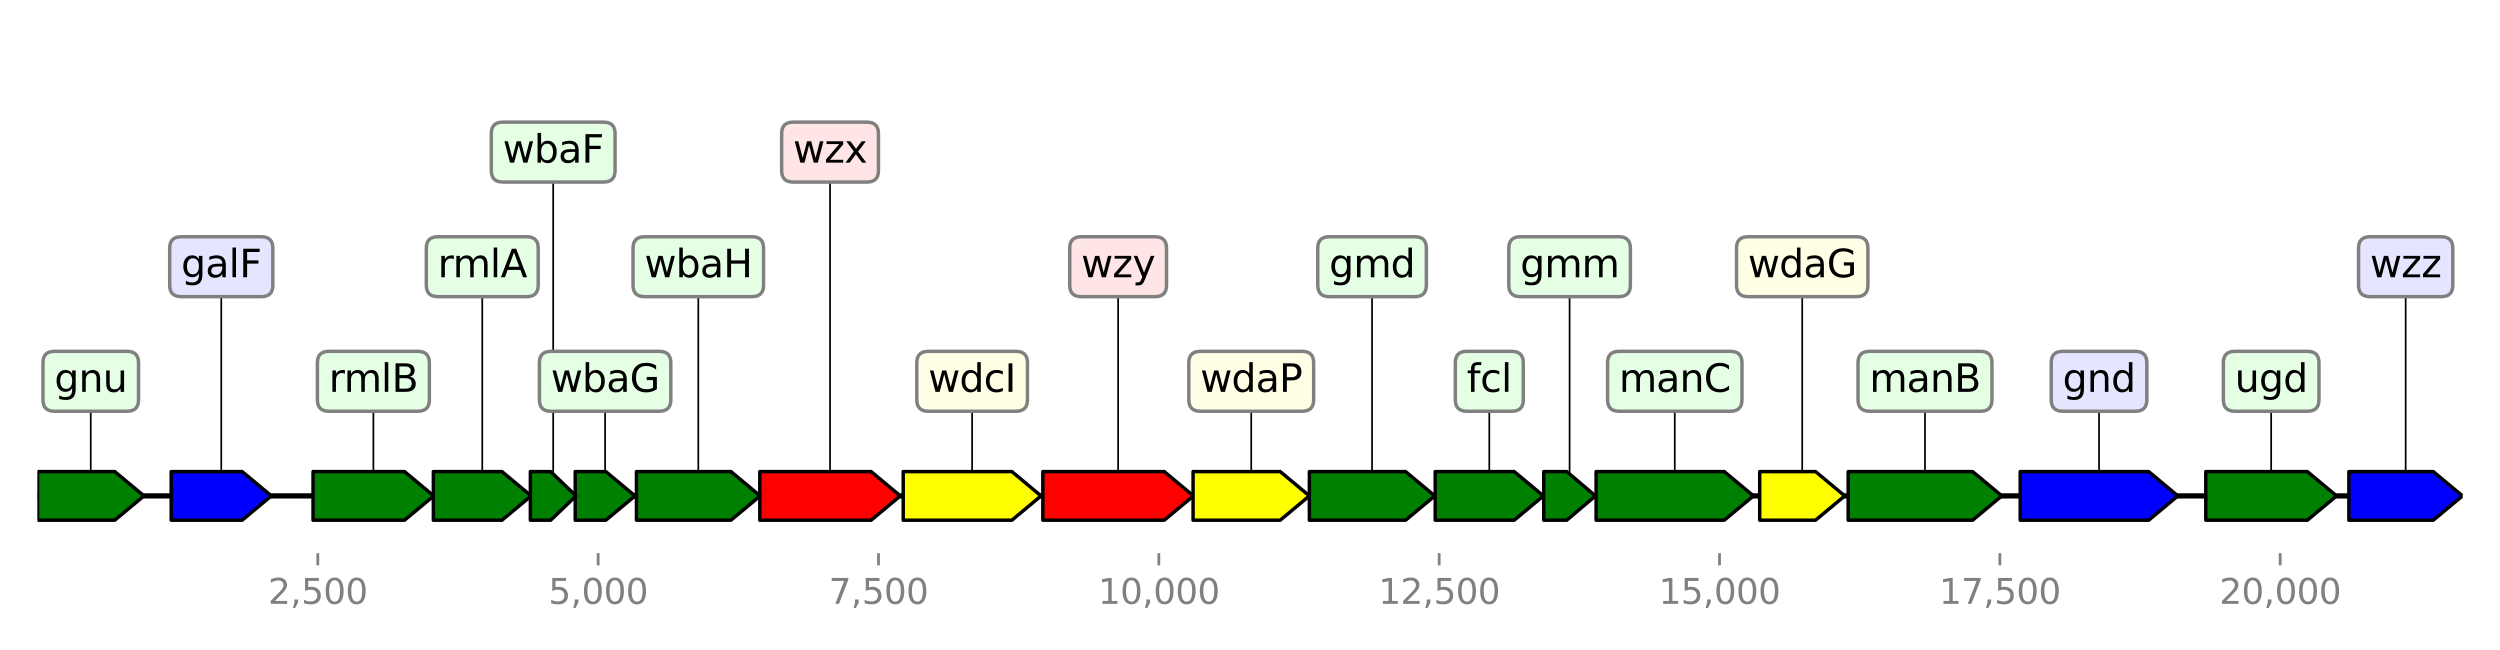 <?xml version="1.0" encoding="utf-8" standalone="no"?>
<!DOCTYPE svg PUBLIC "-//W3C//DTD SVG 1.1//EN"
  "http://www.w3.org/Graphics/SVG/1.1/DTD/svg11.dtd">
<svg height="187.2pt" version="1.1" viewBox="0 0 720 187.2" width="720pt" xmlns="http://www.w3.org/2000/svg" xmlns:xlink="http://www.w3.org/1999/xlink">
 <defs>
  <style type="text/css">*{stroke-linecap:butt;stroke-linejoin:round;}</style>
 </defs>
 <g id="figure_1">
  <g id="patch_1">
   <path d="M 0 187.2 
L 720 187.2 
L 720 0 
L 0 0 
z
" style="fill:#ffffff;"/>
  </g>
  <g id="axes_1">
   <g id="line2d_1">
    <path clip-path="url(#p3fee0e3958)" d="M 10.8 142.818 
L 709.2 142.818 
" style="fill:none;stroke:#000000;stroke-linecap:square;stroke-width:1.5;"/>
   </g>
   <g id="line2d_2">
    <path clip-path="url(#p3fee0e3958)" d="M 604.522 109.813 
L 604.522 142.818 
" style="fill:none;stroke:#000000;stroke-linecap:square;stroke-width:0.5;"/>
   </g>
   <g id="line2d_3">
    <path clip-path="url(#p3fee0e3958)" d="M 482.334 109.813 
L 482.334 142.818 
" style="fill:none;stroke:#000000;stroke-linecap:square;stroke-width:0.5;"/>
   </g>
   <g id="line2d_4">
    <path clip-path="url(#p3fee0e3958)" d="M 554.4 109.813 
L 554.4 142.818 
" style="fill:none;stroke:#000000;stroke-linecap:square;stroke-width:0.5;"/>
   </g>
   <g id="line2d_5">
    <path clip-path="url(#p3fee0e3958)" d="M 322.021 76.809 
L 322.021 142.818 
" style="fill:none;stroke:#000000;stroke-linecap:square;stroke-width:0.5;"/>
   </g>
   <g id="line2d_6">
    <path clip-path="url(#p3fee0e3958)" d="M 239.055 43.804 
L 239.055 142.818 
" style="fill:none;stroke:#000000;stroke-linecap:square;stroke-width:0.5;"/>
   </g>
   <g id="line2d_7">
    <path clip-path="url(#p3fee0e3958)" d="M 279.973 109.813 
L 279.973 142.818 
" style="fill:none;stroke:#000000;stroke-linecap:square;stroke-width:0.5;"/>
   </g>
   <g id="line2d_8">
    <path clip-path="url(#p3fee0e3958)" d="M 654.095 109.813 
L 654.095 142.818 
" style="fill:none;stroke:#000000;stroke-linecap:square;stroke-width:0.5;"/>
   </g>
   <g id="line2d_9">
    <path clip-path="url(#p3fee0e3958)" d="M 395.153 76.809 
L 395.153 142.818 
" style="fill:none;stroke:#000000;stroke-linecap:square;stroke-width:0.5;"/>
   </g>
   <g id="line2d_10">
    <path clip-path="url(#p3fee0e3958)" d="M 201.108 76.809 
L 201.108 142.818 
" style="fill:none;stroke:#000000;stroke-linecap:square;stroke-width:0.5;"/>
   </g>
   <g id="line2d_11">
    <path clip-path="url(#p3fee0e3958)" d="M 107.533 109.813 
L 107.533 142.818 
" style="fill:none;stroke:#000000;stroke-linecap:square;stroke-width:0.5;"/>
   </g>
   <g id="line2d_12">
    <path clip-path="url(#p3fee0e3958)" d="M 360.355 109.813 
L 360.355 142.818 
" style="fill:none;stroke:#000000;stroke-linecap:square;stroke-width:0.5;"/>
   </g>
   <g id="line2d_13">
    <path clip-path="url(#p3fee0e3958)" d="M 692.833 76.809 
L 692.833 142.818 
" style="fill:none;stroke:#000000;stroke-linecap:square;stroke-width:0.5;"/>
   </g>
   <g id="line2d_14">
    <path clip-path="url(#p3fee0e3958)" d="M 428.918 109.813 
L 428.918 142.818 
" style="fill:none;stroke:#000000;stroke-linecap:square;stroke-width:0.5;"/>
   </g>
   <g id="line2d_15">
    <path clip-path="url(#p3fee0e3958)" d="M 26.134 109.813 
L 26.134 142.818 
" style="fill:none;stroke:#000000;stroke-linecap:square;stroke-width:0.5;"/>
   </g>
   <g id="line2d_16">
    <path clip-path="url(#p3fee0e3958)" d="M 63.725 76.809 
L 63.725 142.818 
" style="fill:none;stroke:#000000;stroke-linecap:square;stroke-width:0.5;"/>
   </g>
   <g id="line2d_17">
    <path clip-path="url(#p3fee0e3958)" d="M 138.892 76.809 
L 138.892 142.818 
" style="fill:none;stroke:#000000;stroke-linecap:square;stroke-width:0.5;"/>
   </g>
   <g id="line2d_18">
    <path clip-path="url(#p3fee0e3958)" d="M 519.037 76.809 
L 519.037 142.818 
" style="fill:none;stroke:#000000;stroke-linecap:square;stroke-width:0.5;"/>
   </g>
   <g id="line2d_19">
    <path clip-path="url(#p3fee0e3958)" d="M 174.271 109.813 
L 174.271 142.818 
" style="fill:none;stroke:#000000;stroke-linecap:square;stroke-width:0.5;"/>
   </g>
   <g id="line2d_20">
    <path clip-path="url(#p3fee0e3958)" d="M 452.041 76.809 
L 452.041 142.818 
" style="fill:none;stroke:#000000;stroke-linecap:square;stroke-width:0.5;"/>
   </g>
   <g id="line2d_21">
    <path clip-path="url(#p3fee0e3958)" d="M 159.319 43.804 
L 159.319 142.818 
" style="fill:none;stroke:#000000;stroke-linecap:square;stroke-width:0.5;"/>
   </g>
   <g id="patch_2">
    <path clip-path="url(#p3fee0e3958)" d="M 581.819 135.818 
Q 600.322 135.818 618.825 135.818 
L 618.825 135.818 
Q 623.025 139.318 627.225 142.818 
Q 623.025 146.318 618.825 149.818 
L 618.825 149.818 
Q 600.322 149.818 581.819 149.818 
L 581.819 135.818 
z
" style="fill:#0000ff;stroke:#000000;stroke-linecap:round;"/>
   </g>
   <g id="patch_3">
    <path clip-path="url(#p3fee0e3958)" d="M 459.679 135.818 
Q 478.134 135.818 496.59 135.818 
L 496.59 135.818 
Q 500.789 139.318 504.989 142.818 
Q 500.789 146.318 496.59 149.818 
L 496.59 149.818 
Q 478.134 149.818 459.679 149.818 
L 459.679 135.818 
z
" style="fill:#008000;stroke:#000000;stroke-linecap:round;"/>
   </g>
   <g id="patch_4">
    <path clip-path="url(#p3fee0e3958)" d="M 532.278 135.818 
Q 550.2 135.818 568.121 135.818 
L 568.121 135.818 
Q 572.322 139.318 576.522 142.818 
Q 572.322 146.318 568.121 149.818 
L 568.121 149.818 
Q 550.2 149.818 532.278 149.818 
L 532.278 135.818 
z
" style="fill:#008000;stroke:#000000;stroke-linecap:round;"/>
   </g>
   <g id="patch_5">
    <path clip-path="url(#p3fee0e3958)" d="M 300.335 135.818 
Q 317.821 135.818 335.307 135.818 
L 335.307 135.818 
Q 339.507 139.318 343.707 142.818 
Q 339.507 146.318 335.307 149.818 
L 335.307 149.818 
Q 317.821 149.818 300.335 149.818 
L 300.335 135.818 
z
" style="fill:#ff0000;stroke:#000000;stroke-linecap:round;"/>
   </g>
   <g id="patch_6">
    <path clip-path="url(#p3fee0e3958)" d="M 218.822 135.818 
Q 234.854 135.818 250.885 135.818 
L 250.885 135.818 
Q 255.087 139.318 259.288 142.818 
Q 255.087 146.318 250.885 149.818 
L 250.885 149.818 
Q 234.854 149.818 218.822 149.818 
L 218.822 135.818 
z
" style="fill:#ff0000;stroke:#000000;stroke-linecap:round;"/>
   </g>
   <g id="patch_7">
    <path clip-path="url(#p3fee0e3958)" d="M 260.128 135.818 
Q 275.775 135.818 291.422 135.818 
L 291.422 135.818 
Q 295.62 139.318 299.818 142.818 
Q 295.62 146.318 291.422 149.818 
L 291.422 149.818 
Q 275.775 149.818 260.128 149.818 
L 260.128 135.818 
z
" style="fill:#ffff00;stroke:#000000;stroke-linecap:round;"/>
   </g>
   <g id="patch_8">
    <path clip-path="url(#p3fee0e3958)" d="M 635.267 135.818 
Q 649.896 135.818 664.525 135.818 
L 664.525 135.818 
Q 668.724 139.318 672.923 142.818 
Q 668.724 146.318 664.525 149.818 
L 664.525 149.818 
Q 649.896 149.818 635.267 149.818 
L 635.267 135.818 
z
" style="fill:#008000;stroke:#000000;stroke-linecap:round;"/>
   </g>
   <g id="patch_9">
    <path clip-path="url(#p3fee0e3958)" d="M 377.1 135.818 
Q 390.955 135.818 404.81 135.818 
L 404.81 135.818 
Q 409.008 139.318 413.206 142.818 
Q 409.008 146.318 404.81 149.818 
L 404.81 149.818 
Q 390.955 149.818 377.1 149.818 
L 377.1 135.818 
z
" style="fill:#008000;stroke:#000000;stroke-linecap:round;"/>
   </g>
   <g id="patch_10">
    <path clip-path="url(#p3fee0e3958)" d="M 183.298 135.818 
Q 196.91 135.818 210.522 135.818 
L 210.522 135.818 
Q 214.721 139.318 218.919 142.818 
Q 214.721 146.318 210.522 149.818 
L 210.522 149.818 
Q 196.91 149.818 183.298 149.818 
L 183.298 135.818 
z
" style="fill:#008000;stroke:#000000;stroke-linecap:round;"/>
   </g>
   <g id="patch_11">
    <path clip-path="url(#p3fee0e3958)" d="M 90.159 135.818 
Q 103.332 135.818 116.505 135.818 
L 116.505 135.818 
Q 120.707 139.318 124.908 142.818 
Q 120.707 146.318 116.505 149.818 
L 116.505 149.818 
Q 103.332 149.818 90.159 149.818 
L 90.159 135.818 
z
" style="fill:#008000;stroke:#000000;stroke-linecap:round;"/>
   </g>
   <g id="patch_12">
    <path clip-path="url(#p3fee0e3958)" d="M 343.61 135.818 
Q 356.155 135.818 368.699 135.818 
L 368.699 135.818 
Q 372.9 139.318 377.1 142.818 
Q 372.9 146.318 368.699 149.818 
L 368.699 149.818 
Q 356.155 149.818 343.61 149.818 
L 343.61 135.818 
z
" style="fill:#ffff00;stroke:#000000;stroke-linecap:round;"/>
   </g>
   <g id="patch_13">
    <path clip-path="url(#p3fee0e3958)" d="M 676.475 135.818 
Q 688.634 135.818 700.792 135.818 
L 700.792 135.818 
Q 704.991 139.318 709.19 142.818 
Q 704.991 146.318 700.792 149.818 
L 700.792 149.818 
Q 688.634 149.818 676.475 149.818 
L 676.475 135.818 
z
" style="fill:#0000ff;stroke:#000000;stroke-linecap:round;"/>
   </g>
   <g id="patch_14">
    <path clip-path="url(#p3fee0e3958)" d="M 413.335 135.818 
Q 424.716 135.818 436.096 135.818 
L 436.096 135.818 
Q 440.298 139.318 444.5 142.818 
Q 440.298 146.318 436.096 149.818 
L 436.096 149.818 
Q 424.716 149.818 413.335 149.818 
L 413.335 135.818 
z
" style="fill:#008000;stroke:#000000;stroke-linecap:round;"/>
   </g>
   <g id="patch_15">
    <path clip-path="url(#p3fee0e3958)" d="M 10.81 135.818 
Q 21.934 135.818 33.059 135.818 
L 33.059 135.818 
Q 37.258 139.318 41.458 142.818 
Q 37.258 146.318 33.059 149.818 
L 33.059 149.818 
Q 21.934 149.818 10.81 149.818 
L 10.81 135.818 
z
" style="fill:#008000;stroke:#000000;stroke-linecap:round;"/>
   </g>
   <g id="patch_16">
    <path clip-path="url(#p3fee0e3958)" d="M 49.305 135.818 
Q 59.523 135.818 69.742 135.818 
L 69.742 135.818 
Q 73.943 139.318 78.145 142.818 
Q 73.943 146.318 69.742 149.818 
L 69.742 149.818 
Q 59.523 149.818 49.305 149.818 
L 49.305 135.818 
z
" style="fill:#0000ff;stroke:#000000;stroke-linecap:round;"/>
   </g>
   <g id="patch_17">
    <path clip-path="url(#p3fee0e3958)" d="M 124.811 135.818 
Q 134.693 135.818 144.574 135.818 
L 144.574 135.818 
Q 148.773 139.318 152.973 142.818 
Q 148.773 146.318 144.574 149.818 
L 144.574 149.818 
Q 134.693 149.818 124.811 149.818 
L 124.811 135.818 
z
" style="fill:#008000;stroke:#000000;stroke-linecap:round;"/>
   </g>
   <g id="patch_18">
    <path clip-path="url(#p3fee0e3958)" d="M 506.797 135.818 
Q 514.837 135.818 522.877 135.818 
L 522.877 135.818 
Q 527.077 139.318 531.277 142.818 
Q 527.077 146.318 522.877 149.818 
L 522.877 149.818 
Q 514.837 149.818 506.797 149.818 
L 506.797 135.818 
z
" style="fill:#ffff00;stroke:#000000;stroke-linecap:round;"/>
   </g>
   <g id="patch_19">
    <path clip-path="url(#p3fee0e3958)" d="M 165.664 135.818 
Q 170.071 135.818 174.477 135.818 
L 174.477 135.818 
Q 178.677 139.318 182.878 142.818 
Q 178.677 146.318 174.477 149.818 
L 174.477 149.818 
Q 170.071 149.818 165.664 149.818 
L 165.664 135.818 
z
" style="fill:#008000;stroke:#000000;stroke-linecap:round;"/>
   </g>
   <g id="patch_20">
    <path clip-path="url(#p3fee0e3958)" d="M 444.597 135.818 
Q 447.91 135.818 451.223 135.818 
L 451.223 135.818 
Q 455.354 139.318 459.485 142.818 
Q 455.354 146.318 451.223 149.818 
L 451.223 149.818 
Q 447.91 149.818 444.597 149.818 
L 444.597 135.818 
z
" style="fill:#008000;stroke:#000000;stroke-linecap:round;"/>
   </g>
   <g id="patch_21">
    <path clip-path="url(#p3fee0e3958)" d="M 152.746 135.818 
Q 155.671 135.818 158.596 135.818 
L 158.596 135.818 
Q 162.244 139.318 165.891 142.818 
Q 162.244 146.318 158.596 149.818 
L 158.596 149.818 
Q 155.671 149.818 152.746 149.818 
L 152.746 135.818 
z
" style="fill:#008000;stroke:#000000;stroke-linecap:round;"/>
   </g>
   <g id="matplotlib.axis_1">
    <g id="xtick_1">
     <g id="line2d_22">
      <defs>
       <path d="M 0 0 
L 0 3.5 
" id="meee60d9b52" style="stroke:#808080;stroke-width:0.8;"/>
      </defs>
      <g>
       <use style="fill:#808080;stroke:#808080;stroke-width:0.8;" x="91.531" xlink:href="#meee60d9b52" y="159.32"/>
      </g>
     </g>
     <g id="text_1">
      <!-- 2,500 -->
      <g style="fill:#808080;" transform="translate(77.217 173.918)scale(0.1 -0.1)">
       <defs>
        <path d="M 1228 531 
L 3431 531 
L 3431 0 
L 469 0 
L 469 531 
Q 828 903 1448 1529 
Q 2069 2156 2228 2338 
Q 2531 2678 2651 2914 
Q 2772 3150 2772 3378 
Q 2772 3750 2511 3984 
Q 2250 4219 1831 4219 
Q 1534 4219 1204 4116 
Q 875 4013 500 3803 
L 500 4441 
Q 881 4594 1212 4672 
Q 1544 4750 1819 4750 
Q 2544 4750 2975 4387 
Q 3406 4025 3406 3419 
Q 3406 3131 3298 2873 
Q 3191 2616 2906 2266 
Q 2828 2175 2409 1742 
Q 1991 1309 1228 531 
z
" id="DejaVuSans-32" transform="scale(0.016)"/>
        <path d="M 750 794 
L 1409 794 
L 1409 256 
L 897 -744 
L 494 -744 
L 750 256 
L 750 794 
z
" id="DejaVuSans-2c" transform="scale(0.016)"/>
        <path d="M 691 4666 
L 3169 4666 
L 3169 4134 
L 1269 4134 
L 1269 2991 
Q 1406 3038 1543 3061 
Q 1681 3084 1819 3084 
Q 2600 3084 3056 2656 
Q 3513 2228 3513 1497 
Q 3513 744 3044 326 
Q 2575 -91 1722 -91 
Q 1428 -91 1123 -41 
Q 819 9 494 109 
L 494 744 
Q 775 591 1075 516 
Q 1375 441 1709 441 
Q 2250 441 2565 725 
Q 2881 1009 2881 1497 
Q 2881 1984 2565 2268 
Q 2250 2553 1709 2553 
Q 1456 2553 1204 2497 
Q 953 2441 691 2322 
L 691 4666 
z
" id="DejaVuSans-35" transform="scale(0.016)"/>
        <path d="M 2034 4250 
Q 1547 4250 1301 3770 
Q 1056 3291 1056 2328 
Q 1056 1369 1301 889 
Q 1547 409 2034 409 
Q 2525 409 2770 889 
Q 3016 1369 3016 2328 
Q 3016 3291 2770 3770 
Q 2525 4250 2034 4250 
z
M 2034 4750 
Q 2819 4750 3233 4129 
Q 3647 3509 3647 2328 
Q 3647 1150 3233 529 
Q 2819 -91 2034 -91 
Q 1250 -91 836 529 
Q 422 1150 422 2328 
Q 422 3509 836 4129 
Q 1250 4750 2034 4750 
z
" id="DejaVuSans-30" transform="scale(0.016)"/>
       </defs>
       <use xlink:href="#DejaVuSans-32"/>
       <use x="63.623" xlink:href="#DejaVuSans-2c"/>
       <use x="95.41" xlink:href="#DejaVuSans-35"/>
       <use x="159.033" xlink:href="#DejaVuSans-30"/>
       <use x="222.656" xlink:href="#DejaVuSans-30"/>
      </g>
     </g>
    </g>
    <g id="xtick_2">
     <g id="line2d_23">
      <g>
       <use style="fill:#808080;stroke:#808080;stroke-width:0.8;" x="172.269" xlink:href="#meee60d9b52" y="159.32"/>
      </g>
     </g>
     <g id="text_2">
      <!-- 5,000 -->
      <g style="fill:#808080;" transform="translate(157.955 173.918)scale(0.1 -0.1)">
       <use xlink:href="#DejaVuSans-35"/>
       <use x="63.623" xlink:href="#DejaVuSans-2c"/>
       <use x="95.41" xlink:href="#DejaVuSans-30"/>
       <use x="159.033" xlink:href="#DejaVuSans-30"/>
       <use x="222.656" xlink:href="#DejaVuSans-30"/>
      </g>
     </g>
    </g>
    <g id="xtick_3">
     <g id="line2d_24">
      <g>
       <use style="fill:#808080;stroke:#808080;stroke-width:0.8;" x="253.006" xlink:href="#meee60d9b52" y="159.32"/>
      </g>
     </g>
     <g id="text_3">
      <!-- 7,500 -->
      <g style="fill:#808080;" transform="translate(238.692 173.918)scale(0.1 -0.1)">
       <defs>
        <path d="M 525 4666 
L 3525 4666 
L 3525 4397 
L 1831 0 
L 1172 0 
L 2766 4134 
L 525 4134 
L 525 4666 
z
" id="DejaVuSans-37" transform="scale(0.016)"/>
       </defs>
       <use xlink:href="#DejaVuSans-37"/>
       <use x="63.623" xlink:href="#DejaVuSans-2c"/>
       <use x="95.41" xlink:href="#DejaVuSans-35"/>
       <use x="159.033" xlink:href="#DejaVuSans-30"/>
       <use x="222.656" xlink:href="#DejaVuSans-30"/>
      </g>
     </g>
    </g>
    <g id="xtick_4">
     <g id="line2d_25">
      <g>
       <use style="fill:#808080;stroke:#808080;stroke-width:0.8;" x="333.744" xlink:href="#meee60d9b52" y="159.32"/>
      </g>
     </g>
     <g id="text_4">
      <!-- 10,000 -->
      <g style="fill:#808080;" transform="translate(316.249 173.918)scale(0.1 -0.1)">
       <defs>
        <path d="M 794 531 
L 1825 531 
L 1825 4091 
L 703 3866 
L 703 4441 
L 1819 4666 
L 2450 4666 
L 2450 531 
L 3481 531 
L 3481 0 
L 794 0 
L 794 531 
z
" id="DejaVuSans-31" transform="scale(0.016)"/>
       </defs>
       <use xlink:href="#DejaVuSans-31"/>
       <use x="63.623" xlink:href="#DejaVuSans-30"/>
       <use x="127.246" xlink:href="#DejaVuSans-2c"/>
       <use x="159.033" xlink:href="#DejaVuSans-30"/>
       <use x="222.656" xlink:href="#DejaVuSans-30"/>
       <use x="286.279" xlink:href="#DejaVuSans-30"/>
      </g>
     </g>
    </g>
    <g id="xtick_5">
     <g id="line2d_26">
      <g>
       <use style="fill:#808080;stroke:#808080;stroke-width:0.8;" x="414.482" xlink:href="#meee60d9b52" y="159.32"/>
      </g>
     </g>
     <g id="text_5">
      <!-- 12,500 -->
      <g style="fill:#808080;" transform="translate(396.986 173.918)scale(0.1 -0.1)">
       <use xlink:href="#DejaVuSans-31"/>
       <use x="63.623" xlink:href="#DejaVuSans-32"/>
       <use x="127.246" xlink:href="#DejaVuSans-2c"/>
       <use x="159.033" xlink:href="#DejaVuSans-35"/>
       <use x="222.656" xlink:href="#DejaVuSans-30"/>
       <use x="286.279" xlink:href="#DejaVuSans-30"/>
      </g>
     </g>
    </g>
    <g id="xtick_6">
     <g id="line2d_27">
      <g>
       <use style="fill:#808080;stroke:#808080;stroke-width:0.8;" x="495.219" xlink:href="#meee60d9b52" y="159.32"/>
      </g>
     </g>
     <g id="text_6">
      <!-- 15,000 -->
      <g style="fill:#808080;" transform="translate(477.724 173.918)scale(0.1 -0.1)">
       <use xlink:href="#DejaVuSans-31"/>
       <use x="63.623" xlink:href="#DejaVuSans-35"/>
       <use x="127.246" xlink:href="#DejaVuSans-2c"/>
       <use x="159.033" xlink:href="#DejaVuSans-30"/>
       <use x="222.656" xlink:href="#DejaVuSans-30"/>
       <use x="286.279" xlink:href="#DejaVuSans-30"/>
      </g>
     </g>
    </g>
    <g id="xtick_7">
     <g id="line2d_28">
      <g>
       <use style="fill:#808080;stroke:#808080;stroke-width:0.8;" x="575.957" xlink:href="#meee60d9b52" y="159.32"/>
      </g>
     </g>
     <g id="text_7">
      <!-- 17,500 -->
      <g style="fill:#808080;" transform="translate(558.462 173.918)scale(0.1 -0.1)">
       <use xlink:href="#DejaVuSans-31"/>
       <use x="63.623" xlink:href="#DejaVuSans-37"/>
       <use x="127.246" xlink:href="#DejaVuSans-2c"/>
       <use x="159.033" xlink:href="#DejaVuSans-35"/>
       <use x="222.656" xlink:href="#DejaVuSans-30"/>
       <use x="286.279" xlink:href="#DejaVuSans-30"/>
      </g>
     </g>
    </g>
    <g id="xtick_8">
     <g id="line2d_29">
      <g>
       <use style="fill:#808080;stroke:#808080;stroke-width:0.8;" x="656.695" xlink:href="#meee60d9b52" y="159.32"/>
      </g>
     </g>
     <g id="text_8">
      <!-- 20,000 -->
      <g style="fill:#808080;" transform="translate(639.199 173.918)scale(0.1 -0.1)">
       <use xlink:href="#DejaVuSans-32"/>
       <use x="63.623" xlink:href="#DejaVuSans-30"/>
       <use x="127.246" xlink:href="#DejaVuSans-2c"/>
       <use x="159.033" xlink:href="#DejaVuSans-30"/>
       <use x="222.656" xlink:href="#DejaVuSans-30"/>
       <use x="286.279" xlink:href="#DejaVuSans-30"/>
      </g>
     </g>
    </g>
   </g>
   <g id="linkto_gnd">
    <g id="patch_22">
     <a xlink:href="gnd">
      <path d="M 594.053 118.436 
L 614.991 118.436 
Q 618.291 118.436 618.291 115.136 
L 618.291 104.49 
Q 618.291 101.19 614.991 101.19 
L 594.053 101.19 
Q 590.753 101.19 590.753 104.49 
L 590.753 115.136 
Q 590.753 118.436 594.053 118.436 
z
" style="fill:#e5e5ff;stroke:#808080;stroke-linejoin:miter;"/>
     </a>
    </g>
    <!-- gnd -->
    <g transform="translate(594.053 112.849)scale(0.11 -0.11)">
     <defs>
      <path d="M 2906 1791 
Q 2906 2416 2648 2759 
Q 2391 3103 1925 3103 
Q 1463 3103 1205 2759 
Q 947 2416 947 1791 
Q 947 1169 1205 825 
Q 1463 481 1925 481 
Q 2391 481 2648 825 
Q 2906 1169 2906 1791 
z
M 3481 434 
Q 3481 -459 3084 -895 
Q 2688 -1331 1869 -1331 
Q 1566 -1331 1297 -1286 
Q 1028 -1241 775 -1147 
L 775 -588 
Q 1028 -725 1275 -790 
Q 1522 -856 1778 -856 
Q 2344 -856 2625 -561 
Q 2906 -266 2906 331 
L 2906 616 
Q 2728 306 2450 153 
Q 2172 0 1784 0 
Q 1141 0 747 490 
Q 353 981 353 1791 
Q 353 2603 747 3093 
Q 1141 3584 1784 3584 
Q 2172 3584 2450 3431 
Q 2728 3278 2906 2969 
L 2906 3500 
L 3481 3500 
L 3481 434 
z
" id="DejaVuSans-67" transform="scale(0.016)"/>
      <path d="M 3513 2113 
L 3513 0 
L 2938 0 
L 2938 2094 
Q 2938 2591 2744 2837 
Q 2550 3084 2163 3084 
Q 1697 3084 1428 2787 
Q 1159 2491 1159 1978 
L 1159 0 
L 581 0 
L 581 3500 
L 1159 3500 
L 1159 2956 
Q 1366 3272 1645 3428 
Q 1925 3584 2291 3584 
Q 2894 3584 3203 3211 
Q 3513 2838 3513 2113 
z
" id="DejaVuSans-6e" transform="scale(0.016)"/>
      <path d="M 2906 2969 
L 2906 4863 
L 3481 4863 
L 3481 0 
L 2906 0 
L 2906 525 
Q 2725 213 2448 61 
Q 2172 -91 1784 -91 
Q 1150 -91 751 415 
Q 353 922 353 1747 
Q 353 2572 751 3078 
Q 1150 3584 1784 3584 
Q 2172 3584 2448 3432 
Q 2725 3281 2906 2969 
z
M 947 1747 
Q 947 1113 1208 752 
Q 1469 391 1925 391 
Q 2381 391 2643 752 
Q 2906 1113 2906 1747 
Q 2906 2381 2643 2742 
Q 2381 3103 1925 3103 
Q 1469 3103 1208 2742 
Q 947 2381 947 1747 
z
" id="DejaVuSans-64" transform="scale(0.016)"/>
     </defs>
     <use xlink:href="#DejaVuSans-67"/>
     <use x="63.477" xlink:href="#DejaVuSans-6e"/>
     <use x="126.855" xlink:href="#DejaVuSans-64"/>
    </g>
   </g>
   <g id="linkto_manC">
    <g id="patch_23">
     <a xlink:href="manC">
      <path d="M 466.28 118.436 
L 498.388 118.436 
Q 501.688 118.436 501.688 115.136 
L 501.688 104.49 
Q 501.688 101.19 498.388 101.19 
L 466.28 101.19 
Q 462.98 101.19 462.98 104.49 
L 462.98 115.136 
Q 462.98 118.436 466.28 118.436 
z
" style="fill:#e5ffe5;stroke:#808080;stroke-linejoin:miter;"/>
     </a>
    </g>
    <!-- manC -->
    <g transform="translate(466.28 112.849)scale(0.11 -0.11)">
     <defs>
      <path d="M 3328 2828 
Q 3544 3216 3844 3400 
Q 4144 3584 4550 3584 
Q 5097 3584 5394 3201 
Q 5691 2819 5691 2113 
L 5691 0 
L 5113 0 
L 5113 2094 
Q 5113 2597 4934 2840 
Q 4756 3084 4391 3084 
Q 3944 3084 3684 2787 
Q 3425 2491 3425 1978 
L 3425 0 
L 2847 0 
L 2847 2094 
Q 2847 2600 2669 2842 
Q 2491 3084 2119 3084 
Q 1678 3084 1418 2786 
Q 1159 2488 1159 1978 
L 1159 0 
L 581 0 
L 581 3500 
L 1159 3500 
L 1159 2956 
Q 1356 3278 1631 3431 
Q 1906 3584 2284 3584 
Q 2666 3584 2933 3390 
Q 3200 3197 3328 2828 
z
" id="DejaVuSans-6d" transform="scale(0.016)"/>
      <path d="M 2194 1759 
Q 1497 1759 1228 1600 
Q 959 1441 959 1056 
Q 959 750 1161 570 
Q 1363 391 1709 391 
Q 2188 391 2477 730 
Q 2766 1069 2766 1631 
L 2766 1759 
L 2194 1759 
z
M 3341 1997 
L 3341 0 
L 2766 0 
L 2766 531 
Q 2569 213 2275 61 
Q 1981 -91 1556 -91 
Q 1019 -91 701 211 
Q 384 513 384 1019 
Q 384 1609 779 1909 
Q 1175 2209 1959 2209 
L 2766 2209 
L 2766 2266 
Q 2766 2663 2505 2880 
Q 2244 3097 1772 3097 
Q 1472 3097 1187 3025 
Q 903 2953 641 2809 
L 641 3341 
Q 956 3463 1253 3523 
Q 1550 3584 1831 3584 
Q 2591 3584 2966 3190 
Q 3341 2797 3341 1997 
z
" id="DejaVuSans-61" transform="scale(0.016)"/>
      <path d="M 4122 4306 
L 4122 3641 
Q 3803 3938 3442 4084 
Q 3081 4231 2675 4231 
Q 1875 4231 1450 3742 
Q 1025 3253 1025 2328 
Q 1025 1406 1450 917 
Q 1875 428 2675 428 
Q 3081 428 3442 575 
Q 3803 722 4122 1019 
L 4122 359 
Q 3791 134 3420 21 
Q 3050 -91 2638 -91 
Q 1578 -91 968 557 
Q 359 1206 359 2328 
Q 359 3453 968 4101 
Q 1578 4750 2638 4750 
Q 3056 4750 3426 4639 
Q 3797 4528 4122 4306 
z
" id="DejaVuSans-43" transform="scale(0.016)"/>
     </defs>
     <use xlink:href="#DejaVuSans-6d"/>
     <use x="97.412" xlink:href="#DejaVuSans-61"/>
     <use x="158.691" xlink:href="#DejaVuSans-6e"/>
     <use x="222.07" xlink:href="#DejaVuSans-43"/>
    </g>
   </g>
   <g id="linkto_manB">
    <g id="patch_24">
     <a xlink:href="manB">
      <path d="M 538.413 118.436 
L 570.387 118.436 
Q 573.687 118.436 573.687 115.136 
L 573.687 104.49 
Q 573.687 101.19 570.387 101.19 
L 538.413 101.19 
Q 535.113 101.19 535.113 104.49 
L 535.113 115.136 
Q 535.113 118.436 538.413 118.436 
z
" style="fill:#e5ffe5;stroke:#808080;stroke-linejoin:miter;"/>
     </a>
    </g>
    <!-- manB -->
    <g transform="translate(538.413 112.849)scale(0.11 -0.11)">
     <defs>
      <path d="M 1259 2228 
L 1259 519 
L 2272 519 
Q 2781 519 3026 730 
Q 3272 941 3272 1375 
Q 3272 1813 3026 2020 
Q 2781 2228 2272 2228 
L 1259 2228 
z
M 1259 4147 
L 1259 2741 
L 2194 2741 
Q 2656 2741 2882 2914 
Q 3109 3088 3109 3444 
Q 3109 3797 2882 3972 
Q 2656 4147 2194 4147 
L 1259 4147 
z
M 628 4666 
L 2241 4666 
Q 2963 4666 3353 4366 
Q 3744 4066 3744 3513 
Q 3744 3084 3544 2831 
Q 3344 2578 2956 2516 
Q 3422 2416 3680 2098 
Q 3938 1781 3938 1306 
Q 3938 681 3513 340 
Q 3088 0 2303 0 
L 628 0 
L 628 4666 
z
" id="DejaVuSans-42" transform="scale(0.016)"/>
     </defs>
     <use xlink:href="#DejaVuSans-6d"/>
     <use x="97.412" xlink:href="#DejaVuSans-61"/>
     <use x="158.691" xlink:href="#DejaVuSans-6e"/>
     <use x="222.07" xlink:href="#DejaVuSans-42"/>
    </g>
   </g>
   <g id="linkto_wzy">
    <g id="patch_25">
     <a xlink:href="wzy">
      <path d="M 311.381 85.432 
L 332.661 85.432 
Q 335.961 85.432 335.961 82.132 
L 335.961 71.486 
Q 335.961 68.186 332.661 68.186 
L 311.381 68.186 
Q 308.081 68.186 308.081 71.486 
L 308.081 82.132 
Q 308.081 85.432 311.381 85.432 
z
" style="fill:#ffe5e5;stroke:#808080;stroke-linejoin:miter;"/>
     </a>
    </g>
    <!-- wzy -->
    <g transform="translate(311.381 79.844)scale(0.11 -0.11)">
     <defs>
      <path d="M 269 3500 
L 844 3500 
L 1563 769 
L 2278 3500 
L 2956 3500 
L 3675 769 
L 4391 3500 
L 4966 3500 
L 4050 0 
L 3372 0 
L 2619 2869 
L 1863 0 
L 1184 0 
L 269 3500 
z
" id="DejaVuSans-77" transform="scale(0.016)"/>
      <path d="M 353 3500 
L 3084 3500 
L 3084 2975 
L 922 459 
L 3084 459 
L 3084 0 
L 275 0 
L 275 525 
L 2438 3041 
L 353 3041 
L 353 3500 
z
" id="DejaVuSans-7a" transform="scale(0.016)"/>
      <path d="M 2059 -325 
Q 1816 -950 1584 -1140 
Q 1353 -1331 966 -1331 
L 506 -1331 
L 506 -850 
L 844 -850 
Q 1081 -850 1212 -737 
Q 1344 -625 1503 -206 
L 1606 56 
L 191 3500 
L 800 3500 
L 1894 763 
L 2988 3500 
L 3597 3500 
L 2059 -325 
z
" id="DejaVuSans-79" transform="scale(0.016)"/>
     </defs>
     <use xlink:href="#DejaVuSans-77"/>
     <use x="81.787" xlink:href="#DejaVuSans-7a"/>
     <use x="134.277" xlink:href="#DejaVuSans-79"/>
    </g>
   </g>
   <g id="linkto_wzx">
    <g id="patch_26">
     <a xlink:href="wzx">
      <path d="M 228.415 52.427 
L 249.695 52.427 
Q 252.995 52.427 252.995 49.127 
L 252.995 38.481 
Q 252.995 35.181 249.695 35.181 
L 228.415 35.181 
Q 225.115 35.181 225.115 38.481 
L 225.115 49.127 
Q 225.115 52.427 228.415 52.427 
z
" style="fill:#ffe5e5;stroke:#808080;stroke-linejoin:miter;"/>
     </a>
    </g>
    <!-- wzx -->
    <g transform="translate(228.415 46.84)scale(0.11 -0.11)">
     <defs>
      <path d="M 3513 3500 
L 2247 1797 
L 3578 0 
L 2900 0 
L 1881 1375 
L 863 0 
L 184 0 
L 1544 1831 
L 300 3500 
L 978 3500 
L 1906 2253 
L 2834 3500 
L 3513 3500 
z
" id="DejaVuSans-78" transform="scale(0.016)"/>
     </defs>
     <use xlink:href="#DejaVuSans-77"/>
     <use x="81.787" xlink:href="#DejaVuSans-7a"/>
     <use x="134.277" xlink:href="#DejaVuSans-78"/>
    </g>
   </g>
   <g id="linkto_wdcI">
    <g id="patch_27">
     <a xlink:href="wdcI">
      <path d="M 267.337 118.436 
L 292.609 118.436 
Q 295.909 118.436 295.909 115.136 
L 295.909 104.49 
Q 295.909 101.19 292.609 101.19 
L 267.337 101.19 
Q 264.037 101.19 264.037 104.49 
L 264.037 115.136 
Q 264.037 118.436 267.337 118.436 
z
" style="fill:#ffffe5;stroke:#808080;stroke-linejoin:miter;"/>
     </a>
    </g>
    <!-- wdcI -->
    <g transform="translate(267.337 112.849)scale(0.11 -0.11)">
     <defs>
      <path d="M 3122 3366 
L 3122 2828 
Q 2878 2963 2633 3030 
Q 2388 3097 2138 3097 
Q 1578 3097 1268 2742 
Q 959 2388 959 1747 
Q 959 1106 1268 751 
Q 1578 397 2138 397 
Q 2388 397 2633 464 
Q 2878 531 3122 666 
L 3122 134 
Q 2881 22 2623 -34 
Q 2366 -91 2075 -91 
Q 1284 -91 818 406 
Q 353 903 353 1747 
Q 353 2603 823 3093 
Q 1294 3584 2113 3584 
Q 2378 3584 2631 3529 
Q 2884 3475 3122 3366 
z
" id="DejaVuSans-63" transform="scale(0.016)"/>
      <path d="M 628 4666 
L 1259 4666 
L 1259 0 
L 628 0 
L 628 4666 
z
" id="DejaVuSans-49" transform="scale(0.016)"/>
     </defs>
     <use xlink:href="#DejaVuSans-77"/>
     <use x="81.787" xlink:href="#DejaVuSans-64"/>
     <use x="145.264" xlink:href="#DejaVuSans-63"/>
     <use x="200.244" xlink:href="#DejaVuSans-49"/>
    </g>
   </g>
   <g id="linkto_ugd">
    <g id="patch_28">
     <a xlink:href="ugd">
      <path d="M 643.626 118.436 
L 664.564 118.436 
Q 667.864 118.436 667.864 115.136 
L 667.864 104.49 
Q 667.864 101.19 664.564 101.19 
L 643.626 101.19 
Q 640.326 101.19 640.326 104.49 
L 640.326 115.136 
Q 640.326 118.436 643.626 118.436 
z
" style="fill:#e5ffe5;stroke:#808080;stroke-linejoin:miter;"/>
     </a>
    </g>
    <!-- ugd -->
    <g transform="translate(643.626 112.849)scale(0.11 -0.11)">
     <defs>
      <path d="M 544 1381 
L 544 3500 
L 1119 3500 
L 1119 1403 
Q 1119 906 1312 657 
Q 1506 409 1894 409 
Q 2359 409 2629 706 
Q 2900 1003 2900 1516 
L 2900 3500 
L 3475 3500 
L 3475 0 
L 2900 0 
L 2900 538 
Q 2691 219 2414 64 
Q 2138 -91 1772 -91 
Q 1169 -91 856 284 
Q 544 659 544 1381 
z
M 1991 3584 
L 1991 3584 
z
" id="DejaVuSans-75" transform="scale(0.016)"/>
     </defs>
     <use xlink:href="#DejaVuSans-75"/>
     <use x="63.379" xlink:href="#DejaVuSans-67"/>
     <use x="126.855" xlink:href="#DejaVuSans-64"/>
    </g>
   </g>
   <g id="linkto_gmd">
    <g id="patch_29">
     <a xlink:href="gmd">
      <path d="M 382.813 85.432 
L 407.494 85.432 
Q 410.794 85.432 410.794 82.132 
L 410.794 71.486 
Q 410.794 68.186 407.494 68.186 
L 382.813 68.186 
Q 379.513 68.186 379.513 71.486 
L 379.513 82.132 
Q 379.513 85.432 382.813 85.432 
z
" style="fill:#e5ffe5;stroke:#808080;stroke-linejoin:miter;"/>
     </a>
    </g>
    <!-- gmd -->
    <g transform="translate(382.813 79.844)scale(0.11 -0.11)">
     <use xlink:href="#DejaVuSans-67"/>
     <use x="63.477" xlink:href="#DejaVuSans-6d"/>
     <use x="160.889" xlink:href="#DejaVuSans-64"/>
    </g>
   </g>
   <g id="linkto_wbaH">
    <g id="patch_30">
     <a xlink:href="wbaH">
      <path d="M 185.612 85.432 
L 216.605 85.432 
Q 219.905 85.432 219.905 82.132 
L 219.905 71.486 
Q 219.905 68.186 216.605 68.186 
L 185.612 68.186 
Q 182.312 68.186 182.312 71.486 
L 182.312 82.132 
Q 182.312 85.432 185.612 85.432 
z
" style="fill:#e5ffe5;stroke:#808080;stroke-linejoin:miter;"/>
     </a>
    </g>
    <!-- wbaH -->
    <g transform="translate(185.612 79.844)scale(0.11 -0.11)">
     <defs>
      <path d="M 3116 1747 
Q 3116 2381 2855 2742 
Q 2594 3103 2138 3103 
Q 1681 3103 1420 2742 
Q 1159 2381 1159 1747 
Q 1159 1113 1420 752 
Q 1681 391 2138 391 
Q 2594 391 2855 752 
Q 3116 1113 3116 1747 
z
M 1159 2969 
Q 1341 3281 1617 3432 
Q 1894 3584 2278 3584 
Q 2916 3584 3314 3078 
Q 3713 2572 3713 1747 
Q 3713 922 3314 415 
Q 2916 -91 2278 -91 
Q 1894 -91 1617 61 
Q 1341 213 1159 525 
L 1159 0 
L 581 0 
L 581 4863 
L 1159 4863 
L 1159 2969 
z
" id="DejaVuSans-62" transform="scale(0.016)"/>
      <path d="M 628 4666 
L 1259 4666 
L 1259 2753 
L 3553 2753 
L 3553 4666 
L 4184 4666 
L 4184 0 
L 3553 0 
L 3553 2222 
L 1259 2222 
L 1259 0 
L 628 0 
L 628 4666 
z
" id="DejaVuSans-48" transform="scale(0.016)"/>
     </defs>
     <use xlink:href="#DejaVuSans-77"/>
     <use x="81.787" xlink:href="#DejaVuSans-62"/>
     <use x="145.264" xlink:href="#DejaVuSans-61"/>
     <use x="206.543" xlink:href="#DejaVuSans-48"/>
    </g>
   </g>
   <g id="linkto_rmlB">
    <g id="patch_31">
     <a xlink:href="rmlB">
      <path d="M 94.71 118.436 
L 120.357 118.436 
Q 123.657 118.436 123.657 115.136 
L 123.657 104.49 
Q 123.657 101.19 120.357 101.19 
L 94.71 101.19 
Q 91.41 101.19 91.41 104.49 
L 91.41 115.136 
Q 91.41 118.436 94.71 118.436 
z
" style="fill:#e5ffe5;stroke:#808080;stroke-linejoin:miter;"/>
     </a>
    </g>
    <!-- rmlB -->
    <g transform="translate(94.71 112.849)scale(0.11 -0.11)">
     <defs>
      <path d="M 2631 2963 
Q 2534 3019 2420 3045 
Q 2306 3072 2169 3072 
Q 1681 3072 1420 2755 
Q 1159 2438 1159 1844 
L 1159 0 
L 581 0 
L 581 3500 
L 1159 3500 
L 1159 2956 
Q 1341 3275 1631 3429 
Q 1922 3584 2338 3584 
Q 2397 3584 2469 3576 
Q 2541 3569 2628 3553 
L 2631 2963 
z
" id="DejaVuSans-72" transform="scale(0.016)"/>
      <path d="M 603 4863 
L 1178 4863 
L 1178 0 
L 603 0 
L 603 4863 
z
" id="DejaVuSans-6c" transform="scale(0.016)"/>
     </defs>
     <use xlink:href="#DejaVuSans-72"/>
     <use x="39.363" xlink:href="#DejaVuSans-6d"/>
     <use x="136.775" xlink:href="#DejaVuSans-6c"/>
     <use x="164.559" xlink:href="#DejaVuSans-42"/>
    </g>
   </g>
   <g id="linkto_wdaP">
    <g id="patch_32">
     <a xlink:href="wdaP">
      <path d="M 345.679 118.436 
L 375.032 118.436 
Q 378.332 118.436 378.332 115.136 
L 378.332 104.49 
Q 378.332 101.19 375.032 101.19 
L 345.679 101.19 
Q 342.379 101.19 342.379 104.49 
L 342.379 115.136 
Q 342.379 118.436 345.679 118.436 
z
" style="fill:#ffffe5;stroke:#808080;stroke-linejoin:miter;"/>
     </a>
    </g>
    <!-- wdaP -->
    <g transform="translate(345.679 112.849)scale(0.11 -0.11)">
     <defs>
      <path d="M 1259 4147 
L 1259 2394 
L 2053 2394 
Q 2494 2394 2734 2622 
Q 2975 2850 2975 3272 
Q 2975 3691 2734 3919 
Q 2494 4147 2053 4147 
L 1259 4147 
z
M 628 4666 
L 2053 4666 
Q 2838 4666 3239 4311 
Q 3641 3956 3641 3272 
Q 3641 2581 3239 2228 
Q 2838 1875 2053 1875 
L 1259 1875 
L 1259 0 
L 628 0 
L 628 4666 
z
" id="DejaVuSans-50" transform="scale(0.016)"/>
     </defs>
     <use xlink:href="#DejaVuSans-77"/>
     <use x="81.787" xlink:href="#DejaVuSans-64"/>
     <use x="145.264" xlink:href="#DejaVuSans-61"/>
     <use x="206.543" xlink:href="#DejaVuSans-50"/>
    </g>
   </g>
   <g id="linkto_wzz">
    <g id="patch_33">
     <a xlink:href="wzz">
      <path d="M 682.562 85.432 
L 703.104 85.432 
Q 706.404 85.432 706.404 82.132 
L 706.404 71.486 
Q 706.404 68.186 703.104 68.186 
L 682.562 68.186 
Q 679.262 68.186 679.262 71.486 
L 679.262 82.132 
Q 679.262 85.432 682.562 85.432 
z
" style="fill:#e5e5ff;stroke:#808080;stroke-linejoin:miter;"/>
     </a>
    </g>
    <!-- wzz -->
    <g transform="translate(682.562 79.844)scale(0.11 -0.11)">
     <use xlink:href="#DejaVuSans-77"/>
     <use x="81.787" xlink:href="#DejaVuSans-7a"/>
     <use x="134.277" xlink:href="#DejaVuSans-7a"/>
    </g>
   </g>
   <g id="linkto_fcl">
    <g id="patch_34">
     <a xlink:href="fcl">
      <path d="M 422.429 118.436 
L 435.406 118.436 
Q 438.706 118.436 438.706 115.136 
L 438.706 104.49 
Q 438.706 101.19 435.406 101.19 
L 422.429 101.19 
Q 419.129 101.19 419.129 104.49 
L 419.129 115.136 
Q 419.129 118.436 422.429 118.436 
z
" style="fill:#e5ffe5;stroke:#808080;stroke-linejoin:miter;"/>
     </a>
    </g>
    <!-- fcl -->
    <g transform="translate(422.429 112.849)scale(0.11 -0.11)">
     <defs>
      <path d="M 2375 4863 
L 2375 4384 
L 1825 4384 
Q 1516 4384 1395 4259 
Q 1275 4134 1275 3809 
L 1275 3500 
L 2222 3500 
L 2222 3053 
L 1275 3053 
L 1275 0 
L 697 0 
L 697 3053 
L 147 3053 
L 147 3500 
L 697 3500 
L 697 3744 
Q 697 4328 969 4595 
Q 1241 4863 1831 4863 
L 2375 4863 
z
" id="DejaVuSans-66" transform="scale(0.016)"/>
     </defs>
     <use xlink:href="#DejaVuSans-66"/>
     <use x="35.205" xlink:href="#DejaVuSans-63"/>
     <use x="90.186" xlink:href="#DejaVuSans-6c"/>
    </g>
   </g>
   <g id="linkto_gnu">
    <g id="patch_35">
     <a xlink:href="gnu">
      <path d="M 15.671 118.436 
L 36.597 118.436 
Q 39.897 118.436 39.897 115.136 
L 39.897 104.49 
Q 39.897 101.19 36.597 101.19 
L 15.671 101.19 
Q 12.371 101.19 12.371 104.49 
L 12.371 115.136 
Q 12.371 118.436 15.671 118.436 
z
" style="fill:#e5ffe5;stroke:#808080;stroke-linejoin:miter;"/>
     </a>
    </g>
    <!-- gnu -->
    <g transform="translate(15.671 112.849)scale(0.11 -0.11)">
     <use xlink:href="#DejaVuSans-67"/>
     <use x="63.477" xlink:href="#DejaVuSans-6e"/>
     <use x="126.855" xlink:href="#DejaVuSans-75"/>
    </g>
   </g>
   <g id="linkto_galF">
    <g id="patch_36">
     <a xlink:href="galF">
      <path d="M 52.172 85.432 
L 75.279 85.432 
Q 78.579 85.432 78.579 82.132 
L 78.579 71.486 
Q 78.579 68.186 75.279 68.186 
L 52.172 68.186 
Q 48.872 68.186 48.872 71.486 
L 48.872 82.132 
Q 48.872 85.432 52.172 85.432 
z
" style="fill:#e5e5ff;stroke:#808080;stroke-linejoin:miter;"/>
     </a>
    </g>
    <!-- galF -->
    <g transform="translate(52.172 79.844)scale(0.11 -0.11)">
     <defs>
      <path d="M 628 4666 
L 3309 4666 
L 3309 4134 
L 1259 4134 
L 1259 2759 
L 3109 2759 
L 3109 2228 
L 1259 2228 
L 1259 0 
L 628 0 
L 628 4666 
z
" id="DejaVuSans-46" transform="scale(0.016)"/>
     </defs>
     <use xlink:href="#DejaVuSans-67"/>
     <use x="63.477" xlink:href="#DejaVuSans-61"/>
     <use x="124.756" xlink:href="#DejaVuSans-6c"/>
     <use x="152.539" xlink:href="#DejaVuSans-46"/>
    </g>
   </g>
   <g id="linkto_rmlA">
    <g id="patch_37">
     <a xlink:href="rmlA">
      <path d="M 126.079 85.432 
L 151.704 85.432 
Q 155.004 85.432 155.004 82.132 
L 155.004 71.486 
Q 155.004 68.186 151.704 68.186 
L 126.079 68.186 
Q 122.779 68.186 122.779 71.486 
L 122.779 82.132 
Q 122.779 85.432 126.079 85.432 
z
" style="fill:#e5ffe5;stroke:#808080;stroke-linejoin:miter;"/>
     </a>
    </g>
    <!-- rmlA -->
    <g transform="translate(126.079 79.844)scale(0.11 -0.11)">
     <defs>
      <path d="M 2188 4044 
L 1331 1722 
L 3047 1722 
L 2188 4044 
z
M 1831 4666 
L 2547 4666 
L 4325 0 
L 3669 0 
L 3244 1197 
L 1141 1197 
L 716 0 
L 50 0 
L 1831 4666 
z
" id="DejaVuSans-41" transform="scale(0.016)"/>
     </defs>
     <use xlink:href="#DejaVuSans-72"/>
     <use x="39.363" xlink:href="#DejaVuSans-6d"/>
     <use x="136.775" xlink:href="#DejaVuSans-6c"/>
     <use x="164.559" xlink:href="#DejaVuSans-41"/>
    </g>
   </g>
   <g id="linkto_wdaG">
    <g id="patch_38">
     <a xlink:href="wdaG">
      <path d="M 503.415 85.432 
L 534.659 85.432 
Q 537.959 85.432 537.959 82.132 
L 537.959 71.486 
Q 537.959 68.186 534.659 68.186 
L 503.415 68.186 
Q 500.115 68.186 500.115 71.486 
L 500.115 82.132 
Q 500.115 85.432 503.415 85.432 
z
" style="fill:#ffffe5;stroke:#808080;stroke-linejoin:miter;"/>
     </a>
    </g>
    <!-- wdaG -->
    <g transform="translate(503.415 79.844)scale(0.11 -0.11)">
     <defs>
      <path d="M 3809 666 
L 3809 1919 
L 2778 1919 
L 2778 2438 
L 4434 2438 
L 4434 434 
Q 4069 175 3628 42 
Q 3188 -91 2688 -91 
Q 1594 -91 976 548 
Q 359 1188 359 2328 
Q 359 3472 976 4111 
Q 1594 4750 2688 4750 
Q 3144 4750 3555 4637 
Q 3966 4525 4313 4306 
L 4313 3634 
Q 3963 3931 3569 4081 
Q 3175 4231 2741 4231 
Q 1884 4231 1454 3753 
Q 1025 3275 1025 2328 
Q 1025 1384 1454 906 
Q 1884 428 2741 428 
Q 3075 428 3337 486 
Q 3600 544 3809 666 
z
" id="DejaVuSans-47" transform="scale(0.016)"/>
     </defs>
     <use xlink:href="#DejaVuSans-77"/>
     <use x="81.787" xlink:href="#DejaVuSans-64"/>
     <use x="145.264" xlink:href="#DejaVuSans-61"/>
     <use x="206.543" xlink:href="#DejaVuSans-47"/>
    </g>
   </g>
   <g id="linkto_wbaG">
    <g id="patch_39">
     <a xlink:href="wbaG">
      <path d="M 158.649 118.436 
L 189.893 118.436 
Q 193.193 118.436 193.193 115.136 
L 193.193 104.49 
Q 193.193 101.19 189.893 101.19 
L 158.649 101.19 
Q 155.349 101.19 155.349 104.49 
L 155.349 115.136 
Q 155.349 118.436 158.649 118.436 
z
" style="fill:#e5ffe5;stroke:#808080;stroke-linejoin:miter;"/>
     </a>
    </g>
    <!-- wbaG -->
    <g transform="translate(158.649 112.849)scale(0.11 -0.11)">
     <use xlink:href="#DejaVuSans-77"/>
     <use x="81.787" xlink:href="#DejaVuSans-62"/>
     <use x="145.264" xlink:href="#DejaVuSans-61"/>
     <use x="206.543" xlink:href="#DejaVuSans-47"/>
    </g>
   </g>
   <g id="linkto_gmm">
    <g id="patch_40">
     <a xlink:href="gmm">
      <path d="M 437.835 85.432 
L 466.247 85.432 
Q 469.547 85.432 469.547 82.132 
L 469.547 71.486 
Q 469.547 68.186 466.247 68.186 
L 437.835 68.186 
Q 434.535 68.186 434.535 71.486 
L 434.535 82.132 
Q 434.535 85.432 437.835 85.432 
z
" style="fill:#e5ffe5;stroke:#808080;stroke-linejoin:miter;"/>
     </a>
    </g>
    <!-- gmm -->
    <g transform="translate(437.835 79.844)scale(0.11 -0.11)">
     <use xlink:href="#DejaVuSans-67"/>
     <use x="63.477" xlink:href="#DejaVuSans-6d"/>
     <use x="160.889" xlink:href="#DejaVuSans-6d"/>
    </g>
   </g>
   <g id="linkto_wbaF">
    <g id="patch_41">
     <a xlink:href="wbaF">
      <path d="M 144.795 52.427 
L 173.842 52.427 
Q 177.142 52.427 177.142 49.127 
L 177.142 38.481 
Q 177.142 35.181 173.842 35.181 
L 144.795 35.181 
Q 141.495 35.181 141.495 38.481 
L 141.495 49.127 
Q 141.495 52.427 144.795 52.427 
z
" style="fill:#e5ffe5;stroke:#808080;stroke-linejoin:miter;"/>
     </a>
    </g>
    <!-- wbaF -->
    <g transform="translate(144.795 46.84)scale(0.11 -0.11)">
     <use xlink:href="#DejaVuSans-77"/>
     <use x="81.787" xlink:href="#DejaVuSans-62"/>
     <use x="145.264" xlink:href="#DejaVuSans-61"/>
     <use x="206.543" xlink:href="#DejaVuSans-46"/>
    </g>
   </g>
  </g>
 </g>
 <defs>
  <clipPath id="p3fee0e3958">
   <rect height="148.52" width="698.4" x="10.8" y="10.8"/>
  </clipPath>
 </defs>
</svg>
